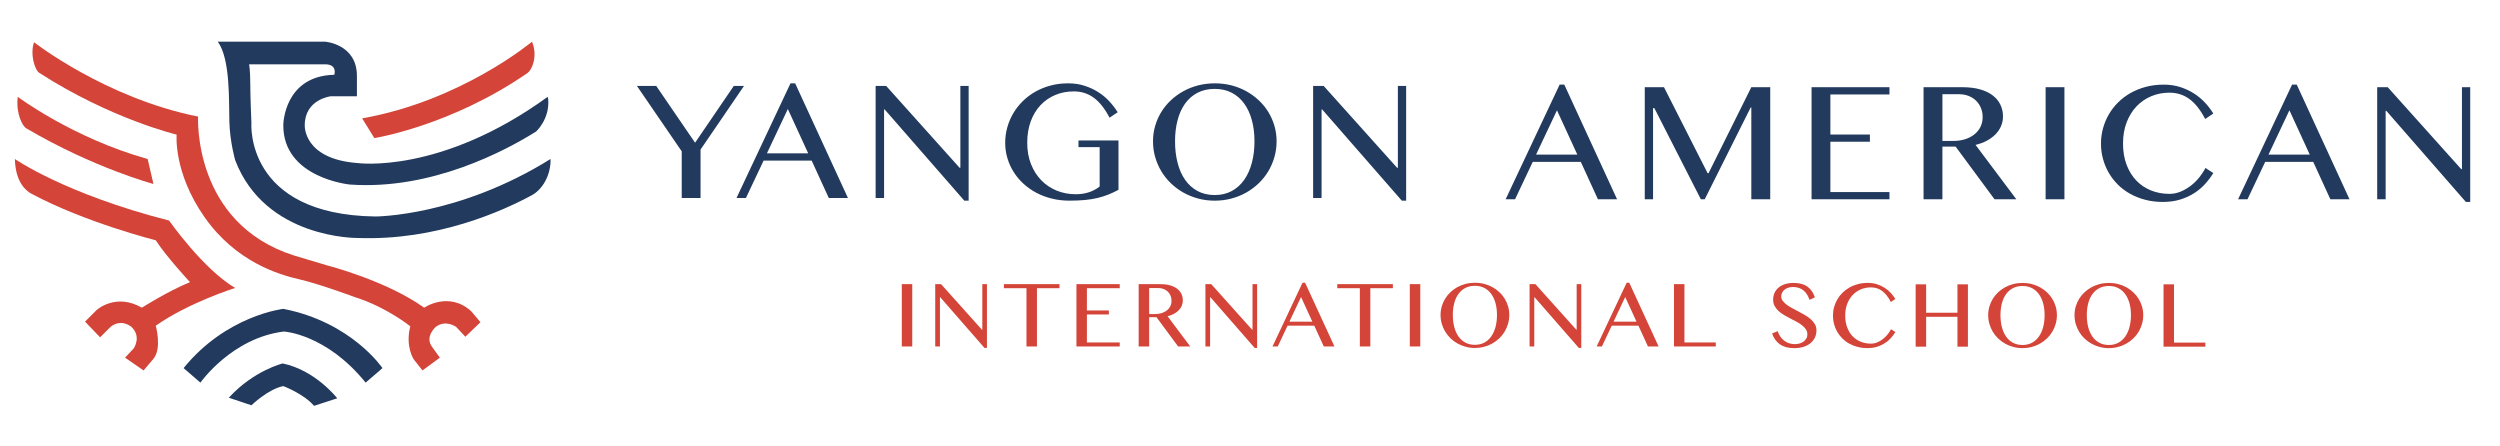 <svg xmlns="http://www.w3.org/2000/svg" width="840" height="150" viewBox="0 0 840 150" fill="none"><g clip-path="url(#clip0_13408_1174)"><path d="M726.946 116.471H740.999V115.117H730.464V95.535H726.946V116.471ZM705.362 115.164C704.436 114.666 703.659 113.968 703.04 113.074C702.421 112.181 701.951 111.125 701.635 109.896C701.323 108.667 701.165 107.327 701.165 105.875C701.165 104.442 701.323 103.13 701.635 101.929C701.951 100.733 702.417 99.7 703.04 98.835C703.664 97.969 704.436 97.294 705.362 96.81C706.289 96.331 707.364 96.089 708.587 96.089C709.779 96.089 710.835 96.331 711.761 96.81C712.682 97.294 713.455 97.964 714.083 98.835C714.707 99.7 715.186 100.733 715.512 101.929C715.838 103.125 716 104.442 716 105.875C716 107.327 715.838 108.667 715.512 109.896C715.186 111.125 714.707 112.181 714.083 113.074C713.46 113.968 712.682 114.661 711.761 115.164C710.84 115.666 709.783 115.913 708.587 115.913C707.359 115.913 706.289 115.666 705.362 115.164ZM711.696 116.569C712.687 116.304 713.609 115.932 714.46 115.448C715.312 114.968 716.089 114.387 716.792 113.712C717.494 113.037 718.09 112.288 718.578 111.469C719.072 110.645 719.449 109.761 719.723 108.816C719.993 107.872 720.128 106.89 720.128 105.88C720.128 104.879 719.993 103.916 719.723 102.995C719.453 102.073 719.072 101.213 718.578 100.407C718.085 99.607 717.49 98.881 716.792 98.22C716.089 97.564 715.312 97.001 714.46 96.531C713.609 96.061 712.687 95.694 711.696 95.442C710.705 95.186 709.667 95.061 708.583 95.061C707.498 95.061 706.465 95.186 705.47 95.442C704.478 95.698 703.557 96.061 702.705 96.531C701.854 97.001 701.077 97.564 700.374 98.22C699.671 98.876 699.076 99.607 698.587 100.407C698.094 101.213 697.717 102.073 697.442 102.995C697.172 103.916 697.037 104.879 697.037 105.88C697.037 106.904 697.172 107.886 697.442 108.826C697.712 109.766 698.094 110.65 698.587 111.474C699.076 112.293 699.676 113.042 700.374 113.717C701.077 114.396 701.849 114.973 702.705 115.452C703.557 115.932 704.478 116.309 705.47 116.574C706.461 116.839 707.498 116.974 708.583 116.974C709.667 116.974 710.705 116.834 711.696 116.569ZM676.357 115.164C675.431 114.666 674.654 113.968 674.035 113.074C673.416 112.181 672.946 111.125 672.63 109.896C672.313 108.667 672.155 107.327 672.155 105.875C672.155 104.442 672.313 103.13 672.63 101.929C672.946 100.729 673.411 99.7 674.035 98.835C674.659 97.969 675.431 97.294 676.357 96.81C677.283 96.331 678.358 96.089 679.582 96.089C680.773 96.089 681.83 96.331 682.751 96.81C683.672 97.294 684.45 97.964 685.073 98.835C685.697 99.7 686.176 100.733 686.502 101.929C686.827 103.125 686.99 104.442 686.99 105.875C686.99 107.327 686.827 108.667 686.502 109.896C686.176 111.125 685.701 112.181 685.073 113.074C684.45 113.968 683.672 114.661 682.751 115.164C681.83 115.666 680.773 115.913 679.582 115.913C678.358 115.913 677.283 115.666 676.357 115.164ZM682.691 116.569C683.682 116.304 684.603 115.932 685.455 115.448C686.306 114.968 687.083 114.387 687.786 113.712C688.489 113.037 689.084 112.288 689.573 111.469C690.062 110.645 690.443 109.761 690.713 108.816C690.983 107.872 691.118 106.89 691.118 105.88C691.118 104.879 690.983 103.916 690.713 102.995C690.443 102.073 690.062 101.213 689.573 100.407C689.08 99.607 688.484 98.881 687.786 98.22C687.083 97.564 686.306 97.001 685.455 96.531C684.603 96.061 683.682 95.694 682.691 95.442C681.695 95.186 680.662 95.061 679.577 95.061C678.493 95.061 677.46 95.186 676.464 95.442C675.473 95.698 674.552 96.061 673.695 96.531C672.844 97.001 672.067 97.564 671.364 98.22C670.661 98.876 670.065 99.607 669.577 100.407C669.088 101.213 668.707 102.073 668.437 102.995C668.167 103.916 668.032 104.879 668.032 105.88C668.032 106.904 668.167 107.886 668.437 108.826C668.707 109.766 669.088 110.65 669.577 111.474C670.07 112.293 670.666 113.042 671.364 113.717C672.067 114.396 672.844 114.973 673.695 115.452C674.547 115.932 675.473 116.309 676.464 116.574C677.455 116.839 678.493 116.974 679.577 116.974C680.662 116.969 681.699 116.834 682.691 116.569ZM657.701 106.434V116.471H661.219V95.535H657.701V105.08H647.179V95.535H643.661V116.471H647.179V106.434H657.701ZM620.659 102.106C621.11 100.933 621.725 99.938 622.506 99.114C623.288 98.295 624.205 97.662 625.257 97.22C626.308 96.778 627.439 96.559 628.654 96.559C630.054 96.559 631.297 96.955 632.381 97.746C633.466 98.537 634.443 99.779 635.327 101.473L636.844 100.449C636.411 99.747 635.895 99.072 635.294 98.42C634.694 97.769 634.005 97.197 633.228 96.699C632.451 96.201 631.595 95.805 630.659 95.503C629.724 95.205 628.696 95.051 627.588 95.051C626.415 95.051 625.313 95.186 624.284 95.456C623.251 95.726 622.302 96.103 621.436 96.592C620.571 97.076 619.789 97.662 619.1 98.341C618.407 99.025 617.825 99.775 617.35 100.589C616.876 101.403 616.508 102.278 616.252 103.204C615.996 104.13 615.871 105.084 615.871 106.066C615.871 107.048 615.996 108.002 616.247 108.923C616.494 109.845 616.857 110.71 617.322 111.515C617.788 112.32 618.36 113.06 619.035 113.73C619.714 114.401 620.478 114.978 621.338 115.452C622.195 115.927 623.135 116.299 624.154 116.564C625.178 116.83 626.262 116.965 627.416 116.965C628.621 116.965 629.705 116.816 630.678 116.513C631.651 116.211 632.521 115.815 633.293 115.317C634.066 114.819 634.741 114.247 635.327 113.596C635.913 112.944 636.42 112.269 636.853 111.567L635.383 110.622C635.08 111.213 634.699 111.795 634.238 112.372C633.777 112.949 633.251 113.465 632.67 113.921C632.083 114.377 631.451 114.75 630.766 115.033C630.087 115.317 629.38 115.462 628.649 115.462C627.416 115.462 626.271 115.248 625.215 114.824C624.158 114.396 623.246 113.782 622.474 112.977C621.701 112.172 621.096 111.185 620.654 110.022C620.212 108.858 619.994 107.541 619.994 106.066C619.98 104.6 620.208 103.274 620.659 102.106ZM601.147 115.336C600.542 115.141 599.988 114.857 599.495 114.48C598.997 114.107 598.564 113.647 598.196 113.107C597.824 112.567 597.531 111.953 597.308 111.273L595.414 112.055C595.693 112.828 596.051 113.521 596.479 114.131C596.912 114.745 597.429 115.257 598.034 115.68C598.639 116.104 599.341 116.425 600.128 116.644C600.919 116.862 601.817 116.974 602.817 116.974C604.06 116.974 605.149 116.816 606.089 116.504C607.024 116.188 607.811 115.755 608.439 115.21C609.072 114.661 609.542 114.028 609.858 113.302C610.175 112.576 610.333 111.799 610.333 110.966C610.333 110.236 610.161 109.57 609.821 108.975C609.477 108.379 609.035 107.83 608.481 107.327C607.927 106.825 607.299 106.364 606.587 105.945C605.875 105.526 605.153 105.117 604.414 104.731C603.678 104.34 602.952 103.953 602.24 103.581C601.528 103.204 600.9 102.813 600.346 102.399C599.793 101.99 599.351 101.557 599.006 101.096C598.662 100.64 598.494 100.138 598.494 99.588C598.494 99.198 598.578 98.811 598.741 98.439C598.908 98.062 599.15 97.727 599.476 97.434C599.802 97.136 600.216 96.899 600.709 96.713C601.207 96.526 601.784 96.433 602.445 96.433C603.19 96.433 603.855 96.536 604.446 96.74C605.037 96.945 605.558 97.238 606.014 97.62C606.47 98.002 606.861 98.458 607.187 98.988C607.513 99.519 607.783 100.105 607.992 100.747L609.798 99.919C609.286 98.346 608.457 97.145 607.308 96.312C606.159 95.479 604.595 95.065 602.613 95.065C601.51 95.065 600.537 95.21 599.69 95.493C598.843 95.777 598.131 96.173 597.545 96.675C596.963 97.173 596.521 97.769 596.223 98.458C595.921 99.142 595.772 99.886 595.772 100.687C595.772 101.492 595.939 102.199 596.27 102.813C596.6 103.428 597.033 103.986 597.573 104.479C598.108 104.977 598.722 105.429 599.411 105.833C600.1 106.238 600.807 106.629 601.524 106.997C602.24 107.369 602.943 107.737 603.636 108.1C604.325 108.467 604.944 108.858 605.475 109.282C606.01 109.701 606.442 110.161 606.778 110.655C607.108 111.152 607.275 111.72 607.275 112.362C607.275 112.893 607.154 113.363 606.913 113.768C606.671 114.173 606.354 114.517 605.959 114.796C605.563 115.075 605.112 115.285 604.609 115.424C604.102 115.564 603.59 115.634 603.069 115.634C602.394 115.629 601.752 115.531 601.147 115.336Z" fill="#D44438"></path><path d="M562.458 116.416H576.507V115.061H565.972V95.479H562.453V116.416H562.458ZM546.068 99.793L549.87 108.076H542.159L546.068 99.793ZM546.562 95L536.477 116.416H538.236L541.54 109.426H550.513L553.714 116.416H557.293L547.432 95H546.562ZM513.936 116.416H515.513V99.886H515.634L530.498 116.913H531.307V95.479H529.758V110.775H529.627L515.904 95.479H513.936V116.416ZM492.348 115.108C491.422 114.605 490.645 113.912 490.026 113.018C489.402 112.125 488.937 111.069 488.62 109.84C488.304 108.612 488.146 107.271 488.146 105.819C488.146 104.386 488.304 103.074 488.62 101.873C488.932 100.677 489.402 99.644 490.026 98.779C490.645 97.909 491.422 97.238 492.348 96.754C493.274 96.27 494.349 96.033 495.573 96.033C496.764 96.033 497.82 96.275 498.747 96.754C499.668 97.234 500.44 97.909 501.069 98.779C501.692 99.644 502.172 100.677 502.497 101.873C502.823 103.074 502.986 104.386 502.986 105.819C502.986 107.271 502.823 108.612 502.497 109.84C502.172 111.069 501.692 112.125 501.069 113.018C500.445 113.912 499.668 114.605 498.747 115.108C497.825 115.606 496.769 115.857 495.573 115.857C494.349 115.862 493.279 115.61 492.348 115.108ZM498.686 116.513C499.677 116.248 500.599 115.876 501.45 115.392C502.302 114.908 503.079 114.331 503.782 113.656C504.484 112.977 505.08 112.227 505.569 111.408C506.062 110.589 506.439 109.701 506.713 108.756C506.983 107.807 507.118 106.829 507.118 105.819C507.118 104.819 506.983 103.856 506.713 102.934C506.443 102.013 506.062 101.152 505.569 100.347C505.075 99.546 504.48 98.816 503.782 98.16C503.079 97.504 502.306 96.941 501.45 96.471C500.599 96.001 499.677 95.638 498.686 95.382C497.695 95.126 496.657 95 495.573 95C494.489 95 493.455 95.126 492.46 95.382C491.464 95.638 490.547 96.001 489.695 96.471C488.844 96.941 488.067 97.504 487.364 98.16C486.661 98.816 486.066 99.546 485.577 100.347C485.084 101.147 484.707 102.008 484.432 102.934C484.162 103.856 484.027 104.819 484.027 105.819C484.027 106.843 484.162 107.82 484.432 108.765C484.702 109.71 485.084 110.589 485.577 111.413C486.07 112.232 486.666 112.981 487.364 113.661C488.067 114.335 488.839 114.912 489.695 115.396C490.547 115.876 491.468 116.248 492.46 116.518C493.451 116.783 494.489 116.918 495.573 116.918C496.657 116.913 497.695 116.779 498.686 116.513ZM473.692 116.416H477.21V95.479H473.692V116.416ZM449.321 95.479V96.834H456.911V116.416H460.429V96.834H468.001V95.479H449.321ZM437.148 99.793L440.95 108.076H433.239L437.148 99.793ZM437.646 95L427.561 116.416H429.32L432.624 109.426H441.596L444.798 116.416H448.377L438.516 95H437.646ZM405.02 116.416H406.597V99.886H406.718L421.582 116.913H422.391V95.479H420.842V110.775H420.707L406.988 95.479H405.02V116.416ZM386.117 96.787H389.211C389.854 96.787 390.445 96.889 390.984 97.103C391.524 97.313 391.99 97.606 392.381 97.983C392.771 98.355 393.079 98.807 393.297 99.332C393.516 99.858 393.628 100.431 393.628 101.054C393.628 101.738 393.493 102.353 393.218 102.902C392.939 103.455 392.557 103.921 392.069 104.307C391.575 104.693 390.998 104.991 390.333 105.201C389.668 105.41 388.937 105.517 388.146 105.517H386.117V96.787ZM382.599 116.416H386.117V106.573H388.579L395.852 116.416H399.924L392.306 106.257C393.065 106.075 393.763 105.819 394.396 105.48C395.024 105.145 395.568 104.749 396.015 104.293C396.466 103.837 396.815 103.33 397.062 102.762C397.309 102.199 397.43 101.589 397.43 100.938C397.43 100.147 397.271 99.416 396.95 98.751C396.629 98.085 396.155 97.508 395.522 97.02C394.893 96.536 394.102 96.154 393.153 95.884C392.204 95.614 391.101 95.479 389.84 95.479H382.594V116.416H382.599ZM361.681 95.479V116.416H376.228V115.061H365.199V105.671H372.58V104.321H365.199V96.834H376.228V95.479H361.681ZM337.306 95.479V96.834H344.896V116.416H348.414V96.834H355.99V95.479H337.306ZM314.238 116.416H315.816V99.886H315.937L330.8 116.913H331.61V95.479H330.06V110.775H329.925L316.207 95.479H314.238V116.416ZM303 116.416H306.518V95.479H303V116.416Z" fill="#D44438"></path></g><g clip-path="url(#clip1_13408_1174)"><path d="M798.737 66.963H801.577V37.222H801.794L828.536 67.855H829.993V29.299H827.211V56.823H826.968L802.279 29.299H798.737V66.963ZM769.244 37.059L776.085 51.956H762.213L769.244 37.059ZM770.136 28.433L751.993 66.963H755.155L761.104 54.389H777.246L783.006 66.963H789.441L771.704 28.433H770.136ZM714.549 41.113C715.362 39.002 716.47 37.209 717.875 35.733C719.284 34.254 720.931 33.119 722.826 32.328C724.716 31.533 726.757 31.14 728.938 31.14C731.46 31.14 733.699 31.851 735.643 33.273C737.59 34.7 739.357 36.935 740.942 39.982L743.672 38.145C742.899 36.882 741.967 35.667 740.889 34.497C739.807 33.326 738.566 32.293 737.171 31.401C735.775 30.509 734.234 29.793 732.547 29.25C730.864 28.711 729.018 28.437 727.017 28.437C724.91 28.437 722.927 28.68 721.068 29.166C719.213 29.652 717.504 30.332 715.945 31.206C714.386 32.081 712.986 33.128 711.74 34.355C710.499 35.583 709.448 36.926 708.591 38.397C707.734 39.867 707.076 41.435 706.617 43.1C706.158 44.765 705.928 46.483 705.928 48.25C705.928 50.017 706.153 51.73 706.604 53.387C707.054 55.043 707.699 56.602 708.538 58.05C709.377 59.499 710.402 60.828 711.621 62.039C712.836 63.249 714.218 64.278 715.759 65.135C717.301 65.992 718.992 66.658 720.83 67.135C722.667 67.612 724.623 67.851 726.695 67.851C728.859 67.851 730.815 67.582 732.564 67.038C734.313 66.499 735.881 65.779 737.268 64.887C738.655 63.995 739.874 62.966 740.934 61.791C741.989 60.621 742.903 59.402 743.676 58.143L741.026 56.438C740.488 57.503 739.799 58.554 738.973 59.587C738.142 60.625 737.202 61.553 736.146 62.37C735.091 63.191 733.951 63.858 732.728 64.371C731.5 64.883 730.232 65.139 728.916 65.139C726.699 65.139 724.641 64.755 722.738 63.991C720.834 63.222 719.191 62.118 717.8 60.665C716.409 59.217 715.322 57.441 714.527 55.352C713.732 53.258 713.339 50.887 713.339 48.241C713.33 45.605 713.737 43.224 714.549 41.113ZM687.326 66.963H693.65V29.299H687.326V66.963ZM652.647 31.653H658.216C659.369 31.653 660.433 31.843 661.409 32.218C662.381 32.598 663.22 33.123 663.922 33.799C664.629 34.475 665.177 35.287 665.574 36.233C665.972 37.178 666.17 38.211 666.17 39.329C666.17 40.556 665.923 41.665 665.428 42.654C664.929 43.644 664.245 44.487 663.362 45.181C662.478 45.874 661.436 46.413 660.239 46.788C659.042 47.168 657.726 47.353 656.304 47.353H652.656V31.653H652.647ZM646.322 66.963H652.647V49.253H657.081L670.167 66.963H677.494L663.785 48.683C665.155 48.356 666.409 47.897 667.544 47.292C668.679 46.687 669.651 45.975 670.463 45.154C671.276 44.333 671.899 43.414 672.34 42.398C672.782 41.378 673.003 40.283 673.003 39.112C673.003 37.69 672.711 36.378 672.137 35.177C671.559 33.98 670.702 32.942 669.567 32.068C668.432 31.193 667.01 30.513 665.309 30.027C663.604 29.541 661.617 29.299 659.347 29.299H646.314V66.963H646.322ZM608.685 29.299V66.963H634.857V64.53H615.009V47.632H628.285V45.198H615.009V31.732H634.857V29.299H608.685ZM552.639 66.963H555.426V36.325H555.858L571.489 66.963H572.787L588.227 36.109H588.444V66.963H594.799V29.299H588.444L574.059 58.205H573.763L559.1 29.299H552.639V66.963ZM523.145 37.059L529.986 51.956H516.114L523.145 37.059ZM524.037 28.433L505.894 66.963H509.056L515.005 54.389H531.148L536.907 66.963H543.342L525.605 28.433H524.037Z" fill="#223A5E"></path><path d="M441.21 66.53H444.05V36.789H444.266L471.008 67.422H472.466V28.866H469.683V56.39H469.441L444.752 28.866H441.21V66.53ZM402.371 64.181C400.706 63.28 399.31 62.025 398.193 60.422C397.075 58.819 396.232 56.911 395.666 54.703C395.097 52.494 394.814 50.083 394.814 47.468C394.814 44.889 395.097 42.526 395.666 40.371C396.232 38.216 397.075 36.361 398.193 34.801C399.31 33.242 400.706 32.032 402.371 31.167C404.04 30.301 405.975 29.868 408.17 29.868C410.316 29.868 412.215 30.301 413.876 31.167C415.532 32.032 416.923 33.242 418.054 34.801C419.18 36.361 420.037 38.22 420.624 40.371C421.212 42.526 421.503 44.894 421.503 47.468C421.503 50.083 421.212 52.494 420.624 54.703C420.037 56.911 419.18 58.815 418.054 60.422C416.928 62.025 415.536 63.28 413.876 64.181C412.215 65.082 410.316 65.532 408.17 65.532C405.975 65.532 404.04 65.082 402.371 64.181ZM413.77 66.707C415.554 66.23 417.21 65.559 418.743 64.693C420.275 63.827 421.671 62.785 422.934 61.571C424.197 60.356 425.271 59.005 426.154 57.529C427.037 56.05 427.722 54.46 428.208 52.755C428.693 51.05 428.936 49.292 428.936 47.468C428.936 45.666 428.693 43.935 428.208 42.274C427.722 40.618 427.037 39.068 426.154 37.624C425.271 36.179 424.197 34.872 422.934 33.689C421.671 32.505 420.275 31.494 418.743 30.645C417.21 29.798 415.55 29.144 413.77 28.685C411.986 28.23 410.117 28 408.174 28C406.226 28 404.363 28.23 402.578 28.689C400.794 29.148 399.133 29.802 397.605 30.65C396.073 31.498 394.677 32.509 393.414 33.693C392.151 34.877 391.078 36.184 390.194 37.628C389.311 39.072 388.626 40.618 388.141 42.279C387.655 43.935 387.412 45.666 387.412 47.473C387.412 49.31 387.655 51.077 388.141 52.773C388.626 54.464 389.311 56.054 390.194 57.534C391.078 59.013 392.151 60.36 393.414 61.575C394.677 62.789 396.073 63.832 397.605 64.697C399.138 65.563 400.794 66.234 402.578 66.711C404.363 67.188 406.226 67.427 408.174 67.427C410.117 67.422 411.986 67.184 413.77 66.707ZM367.511 32.841C369.458 34.267 371.225 36.502 372.811 39.549L375.54 37.712C374.767 36.449 373.835 35.234 372.753 34.064C371.671 32.889 370.435 31.86 369.034 30.968C367.634 30.076 366.097 29.36 364.41 28.817C362.728 28.269 360.886 28 358.885 28C356.792 28 354.826 28.247 352.976 28.742C351.125 29.237 349.421 29.93 347.853 30.822C346.285 31.714 344.871 32.779 343.622 34.015C342.372 35.252 341.312 36.608 340.446 38.083C339.58 39.563 338.914 41.139 338.445 42.813C337.977 44.492 337.743 46.214 337.743 47.981C337.743 49.747 337.986 51.456 338.476 53.104C338.962 54.756 339.656 56.297 340.557 57.741C341.457 59.185 342.553 60.497 343.842 61.69C345.132 62.878 346.572 63.898 348.166 64.746C349.761 65.594 351.501 66.252 353.387 66.72C355.272 67.188 357.247 67.422 359.322 67.422C361.288 67.422 363.05 67.347 364.609 67.193C366.168 67.043 367.595 66.804 368.88 66.491C370.165 66.177 371.371 65.793 372.488 65.342C373.606 64.892 374.714 64.366 375.814 63.774V47.199H362.374V49.443H369.485V62.666C368.438 63.496 367.25 64.136 365.916 64.587C364.583 65.037 363.085 65.263 361.429 65.263C359.155 65.263 357.03 64.856 355.047 64.048C353.064 63.236 351.342 62.083 349.884 60.59C348.422 59.093 347.27 57.282 346.422 55.153C345.574 53.024 345.15 50.635 345.15 47.989C345.15 45.34 345.534 42.95 346.311 40.821C347.084 38.693 348.175 36.886 349.566 35.385C350.962 33.887 352.618 32.735 354.531 31.926C356.443 31.114 358.532 30.712 360.802 30.712C363.328 30.703 365.563 31.414 367.511 32.841ZM294.209 66.53H297.049V36.789H297.265L324.008 67.422H325.465V28.866H322.683V56.39H322.44L297.751 28.866H294.209V66.53ZM264.715 36.626L271.557 51.523H257.684L264.715 36.626ZM265.607 28L247.464 66.53H250.627L256.576 53.956H272.718L278.477 66.53H284.912L267.175 28H265.607ZM214 28.866L229.06 50.847V66.53H235.385V50.255L249.991 28.866H246.559L233.548 47.954L220.488 28.866H214Z" fill="#223A5E"></path></g><g clip-path="url(#clip2_13408_1174)"><path d="M11.43 14.194C11.43 14.194 35.389 32.931 66.558 39.176C66.558 39.176 64.609 74.889 98.7 85.82L109.803 89.137C109.803 89.137 129.672 94.21 142.531 103.386C142.531 103.386 150.713 97.725 158.309 104.557L161.427 108.265L156.363 113.145L153.248 109.827C153.248 109.827 149.74 107.291 146.429 109.827C146.429 109.827 142.534 113.145 145.26 116.656L147.791 120.171L141.948 124.466L139.027 120.758C139.027 120.758 136.105 116.463 137.857 109.634C137.857 109.634 129.868 103.196 119.351 99.874C119.351 99.874 107.275 95.385 100.455 93.823C93.636 92.261 79.221 87.969 68.704 72.94C58.186 57.91 59.352 45.227 59.352 45.227C59.352 45.227 37.282 40.004 13.165 24.46C11.749 23.546 10.024 18.379 11.43 14.194Z" fill="#D44438"></path><path d="M5.973 32.541C5.973 32.541 24.479 46.399 49.608 53.425L51.557 61.815C51.557 61.815 31.685 56.532 8.814 43.111C7.615 42.407 5.267 38.205 5.973 32.541Z" fill="#D44438"></path><path d="M5 53.425C5 53.425 21.754 65.136 56.817 74.111C56.817 74.111 68.31 90.506 79.024 96.751C79.024 96.751 63.44 101.63 52.336 109.437C52.336 109.437 54.478 117.047 51.557 120.561L48.245 124.463L42.012 120.171L44.934 117.047C44.934 117.047 47.662 113.145 44.154 109.828C44.154 109.828 40.843 106.9 37.142 109.828L33.637 113.339L28.573 108.069L32.471 104.164C32.471 104.164 38.897 98.309 47.666 103.383C47.666 103.383 56.237 97.919 63.833 94.795C63.833 94.795 55.844 86.207 52.34 80.743C52.34 80.743 28.613 74.759 10.56 65.093C9.051 64.285 5.19 61.562 5 53.425Z" fill="#D44438"></path><path d="M61.687 123.682L67.338 128.562C67.338 128.562 77.858 113.532 95.388 111.39C95.388 111.39 109.61 112.171 122.856 128.562L128.506 123.682C128.506 123.682 118.182 108.266 95.195 103.776C95.192 103.776 76.103 105.922 61.687 123.682Z" fill="#223A5E"></path><path d="M76.882 133.635L84.481 136.172C84.481 136.172 90.131 130.708 95.195 129.73C95.195 129.73 102.011 132.267 105.519 136.365L113.311 133.829C113.311 133.829 106.102 124.46 94.998 122.117C94.998 122.12 85.257 124.463 76.882 133.635Z" fill="#223A5E"></path><path d="M178.76 14C178.76 14 154.994 33.906 121.683 39.763C121.683 39.763 124.605 44.446 125.774 46.399C125.774 46.399 151.489 42.34 177.294 24.49C178.63 23.569 180.816 19.07 178.76 14Z" fill="#D44438"></path><path d="M184.19 33.208C184.803 39.971 180.143 44.183 180.143 44.183C169.962 50.564 145.033 63.952 117.592 62.009C117.592 62.009 94.995 59.863 95.188 41.906C95.188 41.906 95.381 25.512 112.328 25.121C112.328 25.121 113.498 21.607 109.213 21.607H83.695C83.695 21.607 84.085 23.559 84.085 27.851C84.085 32.147 84.474 41.319 84.474 41.319C84.474 41.319 82.136 72.156 126.16 72.74C126.16 72.74 154.018 72.74 184.99 53.418C185.107 59.175 182.018 63.795 178.744 65.57C169.106 70.797 146.729 80.98 120.121 79.959C120.121 79.959 89.148 80.349 79.017 53.808C79.017 53.808 77.265 47.757 77.069 40.928C76.872 34.096 77.458 19.851 73.171 13.997H109.21C109.21 13.997 119.924 14.778 119.924 25.512V32.341H111.159C111.159 32.341 102.394 33.315 102.394 42.1C102.394 42.1 101.808 53.418 120.121 54.786C120.121 54.786 147.978 58.691 184.014 32.538" fill="#223A5E"></path></g><defs><clipPath id="clip0_13408_1174"><rect width="438" height="21.969" fill="white" transform="translate(303 95)"></rect></clipPath><clipPath id="clip1_13408_1174"><rect width="616" height="39.855" fill="white" transform="translate(214 28)"></rect></clipPath><clipPath id="clip2_13408_1174"><rect width="180" height="122.368" fill="white" transform="translate(5 14)"></rect></clipPath></defs></svg>